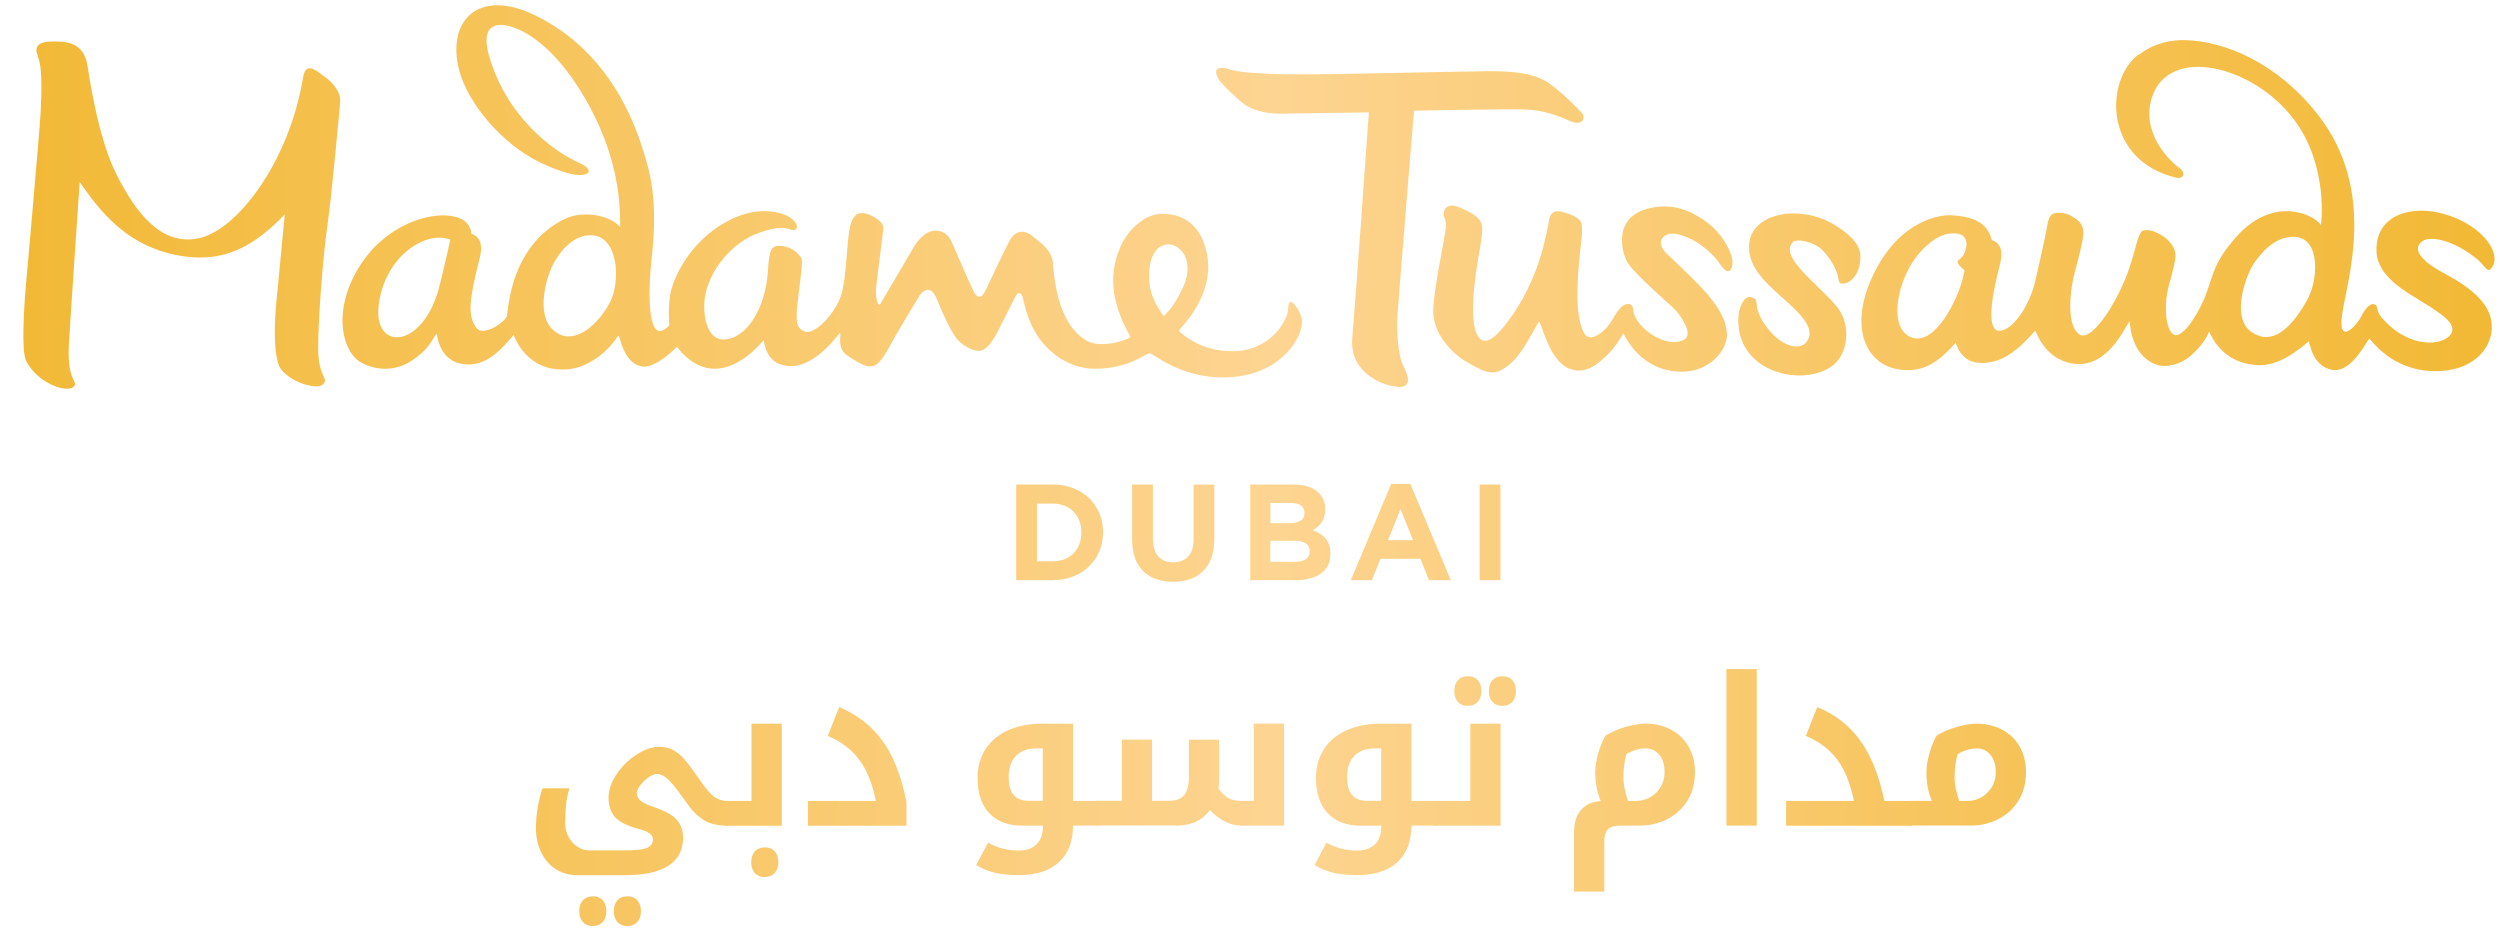 <svg width="102" height="38" viewBox="0 0 102 38" fill="none" xmlns="http://www.w3.org/2000/svg">
<g clip-path="url(#clip0_197_4454)">
<path d="M71.359 10.207C71.455 11.067 72.15 11.632 72.913 12.319C73.463 12.812 74.116 13.456 73.697 13.96C73.389 14.334 72.693 14.086 72.2 13.496C71.367 12.503 71.902 12.236 71.448 12.125C71.093 12.039 70.941 12.722 70.934 12.83C70.721 15.136 73.435 15.82 74.708 14.964C75.435 14.478 75.521 13.244 74.974 12.55C74.272 11.657 72.551 10.488 73.147 9.876C73.3 9.722 74.048 9.851 74.403 10.254C75.144 11.1 74.939 11.513 75.088 11.556C75.496 11.672 75.858 11.092 75.882 10.769C75.907 10.448 76.095 9.945 74.871 9.189C74.339 8.862 73.736 8.707 73.186 8.707C72.136 8.707 71.264 9.258 71.37 10.204" fill="url(#paint0_linear_197_4454)"/>
<path d="M49.734 3.259C49.734 3.259 49.965 3.575 50.643 4.158C51.341 4.759 52.569 4.63 52.569 4.63L55.85 4.586C55.85 4.586 55.315 12.124 55.173 13.793C55.056 15.178 56.336 15.682 56.886 15.768C57.667 15.891 57.468 15.351 57.248 14.909C57.025 14.47 56.982 13.437 57.014 12.89C57.046 12.343 57.691 4.518 57.691 4.518C57.691 4.518 61.026 4.443 62.168 4.464C62.697 4.475 63.279 4.586 63.999 4.914C64.655 5.212 64.673 4.741 64.549 4.615C64.18 4.241 64.006 4.036 63.46 3.593C62.92 3.155 62.392 2.885 60.614 2.906C59.259 2.921 54.318 3.036 53.303 3.036C52.289 3.036 50.738 3.007 50.224 2.845C50.054 2.791 49.929 2.77 49.837 2.77C49.412 2.77 49.734 3.252 49.734 3.252" fill="url(#paint1_linear_197_4454)"/>
<path d="M46.899 11.562C46.665 9.062 49.098 9.825 48.286 11.681C47.91 12.541 47.481 12.893 47.481 12.893C47.293 12.642 46.952 12.152 46.899 11.562ZM15.443 12.519C15.646 10.512 17.327 9.386 18.374 9.774C18.374 9.774 18.175 10.681 17.941 11.631C17.583 13.084 16.795 13.761 16.199 13.761C15.72 13.761 15.365 13.329 15.443 12.523M22.808 13.627C21.751 13.091 22.301 11.375 22.489 10.944C22.733 10.397 23.379 9.472 24.255 9.612C25.206 9.763 25.334 11.426 24.89 12.329C24.617 12.879 23.922 13.725 23.205 13.725C23.07 13.725 22.936 13.696 22.804 13.627M20.268 0.215C18.984 0.233 18.338 1.341 18.735 2.87C19.083 4.205 20.488 5.896 22.056 6.637C23.535 7.335 23.897 7.13 23.982 7.054C24.11 6.943 23.929 6.774 23.571 6.615C22.968 6.349 20.914 5.158 20.037 2.55C19.622 1.319 19.952 0.988 20.523 1.017C20.523 1.017 20.871 1.035 21.392 1.316C22.081 1.686 23.106 2.568 24.089 4.406C25.408 6.878 25.288 8.85 25.302 9.224C25.302 9.267 25.295 9.245 25.284 9.238C24.809 8.742 23.755 8.605 23.085 8.914C21.868 9.472 20.885 10.749 20.694 12.85C20.669 13.12 19.729 13.75 19.445 13.386C19.065 12.901 19.14 12.217 19.562 10.576C19.693 10.062 19.647 9.688 19.236 9.537C19.236 9.537 19.218 9.112 18.803 8.925C17.852 8.497 15.969 9.069 14.89 10.544C13.46 12.498 13.946 14.354 14.72 14.782C15.504 15.218 16.302 15.056 16.813 14.707C17.416 14.3 17.533 14.041 17.799 13.624L17.831 13.656C17.831 13.656 17.913 14.725 18.899 14.858C19.849 14.988 20.474 14.225 20.96 13.667C20.96 13.667 21.467 15.243 23.212 15.063C23.961 14.984 24.756 14.419 25.213 13.71C25.213 13.71 25.252 13.696 25.256 13.714C25.454 14.484 25.763 14.898 26.228 14.955C26.781 15.02 27.625 14.146 27.625 14.146C27.625 14.146 28.211 15.045 29.154 15.045C30.265 15.045 31.13 13.886 31.152 13.886C31.201 13.886 31.191 14.937 32.266 14.937C33.34 14.937 34.231 13.581 34.266 13.591C34.344 13.613 34.156 14.084 34.444 14.397C34.536 14.498 34.703 14.595 34.884 14.707C35.082 14.826 35.306 14.948 35.508 14.948C35.93 14.948 36.182 14.307 36.523 13.725C36.987 12.933 37.459 12.152 37.512 12.07C37.626 11.886 37.959 11.591 38.197 12.145C38.424 12.674 38.725 13.419 39.02 13.8C39.222 14.063 39.644 14.311 39.932 14.315C40.194 14.318 40.478 14.009 40.751 13.44C40.975 12.98 41.45 12.062 41.45 12.062C41.45 12.062 41.627 11.764 41.737 12.167C41.783 12.336 41.883 12.969 42.273 13.613C42.752 14.397 43.642 15.045 44.657 15.045C46.108 15.045 46.697 14.419 46.92 14.419C47.059 14.419 48.328 15.588 50.4 15.372C52.387 15.171 53.224 13.635 53.111 13.009C53.064 12.76 52.894 12.494 52.781 12.39C52.6 12.224 52.561 12.39 52.561 12.562C52.561 13.077 51.826 14.329 50.29 14.329C49.322 14.329 48.644 13.984 48.144 13.545C48.084 13.494 48.084 13.494 48.179 13.386C48.275 13.278 49.481 12.044 49.272 10.53C49.13 9.501 48.548 8.698 47.385 8.724C46.502 8.745 45.884 9.677 45.735 10.019C45.437 10.706 45.058 11.872 46.115 13.732C46.168 13.825 44.955 14.254 44.348 13.905C43.908 13.649 43.121 12.998 42.961 10.749C42.919 10.152 42.347 9.832 42.145 9.652C41.929 9.458 41.478 9.249 41.163 9.871C40.843 10.494 40.212 11.847 40.212 11.847C40.212 11.847 39.978 12.404 39.726 11.89C39.513 11.458 39.013 10.3 38.857 9.933C38.786 9.767 38.701 9.659 38.701 9.659C38.598 9.537 38.41 9.393 38.13 9.411C37.654 9.443 37.303 10.033 37.271 10.098C37.239 10.163 35.959 12.329 35.959 12.329C35.959 12.329 35.863 12.577 35.788 12.296C35.714 12.016 35.735 11.803 35.756 11.631C35.778 11.458 36.026 9.432 36.033 9.4C36.068 9.148 35.937 9.004 35.604 8.824C35.327 8.673 35.029 8.637 34.894 8.799C34.703 9.022 34.646 9.195 34.554 10.346C34.429 11.829 34.38 12.113 33.979 12.71C33.599 13.275 33.096 13.613 32.858 13.534C32.447 13.401 32.461 13.03 32.56 12.192C32.666 11.278 32.769 10.652 32.691 10.523C32.585 10.354 32.28 10.005 31.726 10.033C31.414 10.051 31.372 10.407 31.333 11.041C31.237 12.606 30.439 13.851 29.506 13.851C28.8 13.851 28.626 12.71 28.789 11.973C29.037 10.868 29.945 9.875 30.932 9.512C31.694 9.231 32.01 9.289 32.191 9.346C32.294 9.378 32.354 9.411 32.429 9.378C32.61 9.307 32.496 9.029 32.198 8.85C31.943 8.695 31.102 8.4 30.009 8.868C28.26 9.616 27.459 11.296 27.338 12.048C27.246 12.631 27.31 13.268 27.31 13.268C27.31 13.268 26.983 13.642 26.778 13.448C26.568 13.253 26.38 12.469 26.604 10.375C26.845 8.119 26.504 6.975 26.263 6.212C26.022 5.453 25.053 2.125 21.733 0.578C21.212 0.337 20.74 0.222 20.332 0.218H20.271L20.268 0.215Z" fill="url(#paint2_linear_197_4454)"/>
<path d="M58.898 8.732C58.887 8.894 59.036 8.904 58.983 9.354C58.929 9.804 58.454 12.013 58.475 12.754C58.497 13.495 59.057 14.323 59.905 14.805C60.753 15.287 61.026 15.363 61.661 14.805C62.207 14.326 62.725 13.125 62.803 13.132C62.878 13.139 63.197 14.711 64.027 15.042C64.765 15.337 65.333 14.711 65.62 14.438C65.96 14.111 66.209 13.61 66.237 13.61C66.266 13.61 66.755 14.902 68.195 15.132C69.696 15.373 70.476 14.269 70.459 13.654C70.441 13.056 70.125 12.506 69.487 11.808C69.029 11.311 68.025 10.369 68.025 10.369C68.025 10.369 67.564 9.984 67.865 9.671C68.132 9.394 68.628 9.595 68.958 9.736C69.401 9.926 69.973 10.448 70.15 10.736C70.331 11.027 70.611 11.272 70.682 10.797C70.743 10.383 70.267 9.541 69.703 9.117C69.114 8.671 68.451 8.329 67.553 8.448C65.762 8.689 66.134 10.246 66.397 10.7C66.684 11.193 68.192 12.456 68.394 12.689C68.596 12.927 69.125 13.668 68.685 13.873C67.954 14.215 66.815 13.416 66.649 12.74C66.627 12.653 66.649 12.427 66.468 12.405C66.056 12.358 65.854 13.042 65.549 13.369C65.29 13.646 64.85 13.956 64.648 13.614C64.446 13.269 64.226 12.542 64.467 10.275C64.495 10.009 64.616 9.268 64.499 9.052C64.407 8.883 64.133 8.764 63.864 8.678C63.144 8.444 63.229 8.969 63.133 9.365C63.037 9.761 62.69 11.797 61.228 13.474C60.593 14.204 60.256 13.934 60.139 13.215C59.965 12.139 60.402 10.103 60.444 9.728C60.487 9.354 60.579 9.005 60.033 8.699C59.82 8.581 59.603 8.473 59.408 8.412C59.352 8.394 59.295 8.383 59.242 8.383C59.057 8.383 58.915 8.502 58.901 8.721" fill="url(#paint3_linear_197_4454)"/>
<path d="M1.506 1.95C1.442 2.105 1.548 2.227 1.619 2.562C1.694 2.893 1.711 3.627 1.658 4.591C1.605 5.516 1.091 11.258 1.091 11.258C1.091 11.258 0.796 14.197 1.069 14.73C1.445 15.46 2.272 15.86 2.737 15.86C2.889 15.86 2.999 15.816 3.045 15.73C3.141 15.543 2.744 15.471 2.808 14.1C2.829 13.629 3.251 7.426 3.251 7.426C4.003 8.488 5.188 10.225 7.728 10.485C9.246 10.639 10.406 10.013 11.619 8.747C11.619 8.747 11.364 11.398 11.279 12.298C11.194 13.201 11.162 14.197 11.353 14.841C11.541 15.485 12.921 15.982 13.194 15.665C13.418 15.406 12.992 15.396 12.982 14.248C12.971 13.046 13.194 10.287 13.372 9.096C13.521 8.11 13.868 4.311 13.879 4.16C13.9 3.829 13.698 3.451 13.223 3.109C12.815 2.814 12.467 2.519 12.357 3.199C11.786 6.638 9.626 9.484 8.019 9.74C6.543 9.977 5.564 8.7 4.769 7.153C3.978 5.606 3.623 2.987 3.567 2.663C3.503 2.296 3.322 1.753 2.506 1.702C2.389 1.695 2.286 1.691 2.197 1.691C1.655 1.691 1.559 1.817 1.498 1.95" fill="url(#paint4_linear_197_4454)"/>
<path d="M91.864 13.549C90.973 12.937 91.683 11.135 91.949 10.761C92.215 10.387 92.74 9.663 93.577 9.663C94.698 9.663 94.592 11.437 94.127 12.25C93.847 12.743 93.233 13.751 92.456 13.751C92.268 13.751 92.069 13.689 91.864 13.549ZM77.794 13.657C77.092 13.143 77.436 11.416 78.227 10.426C78.504 10.084 78.976 9.609 79.518 9.534C80.54 9.394 80.203 10.3 80.082 10.448C79.944 10.613 79.827 10.631 79.88 10.728C79.997 10.944 80.16 10.991 80.15 11.052C79.987 12.016 79.125 13.812 78.231 13.812C78.085 13.812 77.94 13.765 77.794 13.657ZM87.255 2.22C85.84 3.299 85.854 6.559 88.795 7.249C89.114 7.325 89.171 7.03 88.93 6.861C88.525 6.573 87.323 5.418 87.805 3.954C88.501 1.845 91.945 2.655 93.612 4.9C95.028 6.81 94.695 9.181 94.695 9.181C94.453 8.786 92.804 7.94 91.275 9.627C90.26 10.746 90.303 11.283 89.948 12.153C89.852 12.391 89.334 13.495 88.852 13.664C88.447 13.805 88.192 12.693 88.511 11.567C88.671 10.995 88.756 10.638 88.76 10.451C88.777 9.779 87.812 9.293 87.454 9.401C87.184 9.48 87.142 10.358 86.684 11.444C86.156 12.693 85.297 13.902 84.865 13.657C84.265 13.312 84.464 11.729 84.683 10.984C84.683 10.984 85.013 9.786 84.999 9.534C84.989 9.336 85.028 9.081 84.471 8.789C84.219 8.66 83.917 8.663 83.765 8.721C83.605 8.782 83.541 9.095 83.516 9.271C83.467 9.588 83.048 11.462 82.988 11.667C82.729 12.531 82.179 13.373 81.665 13.488C80.838 13.675 81.484 11.268 81.533 11.049C81.597 10.757 81.877 10.005 81.285 9.804C81.186 9.768 81.264 8.825 79.55 8.782C79.057 8.771 77.663 9.055 76.68 10.739C75.258 13.171 76.038 15.103 77.837 15.103C78.628 15.103 79.178 14.679 79.781 13.995C79.802 13.97 79.838 14.186 79.997 14.402C80.192 14.668 80.572 14.934 81.335 14.751C82.236 14.539 83.006 13.492 83.037 13.492C83.069 13.492 83.382 14.632 84.549 14.83C85.975 15.075 86.691 13.358 86.876 13.117C86.925 13.053 86.847 14.427 87.951 14.866C88.362 15.028 88.972 14.866 89.366 14.528C90.044 13.934 90.104 13.538 90.129 13.535C90.179 13.531 90.551 14.862 92.194 14.898C92.687 14.909 93.183 14.664 93.559 14.416C93.928 14.175 94.18 13.93 94.198 13.934C94.233 13.941 94.326 14.931 95.141 15.089C95.571 15.175 95.954 14.816 96.231 14.459C96.479 14.139 96.642 13.815 96.674 13.819C96.717 13.819 97.536 15.121 99.324 15.143C100.846 15.161 101.626 14.276 101.665 13.409C101.708 12.448 100.871 11.765 99.693 11.135C98.547 10.52 98.469 10.056 98.873 9.818C99.196 9.624 100.143 9.797 101.112 10.61C101.346 10.804 101.474 11.131 101.619 10.973C101.726 10.861 101.779 10.718 101.779 10.559C101.775 9.962 101.034 9.135 99.796 8.753C98.338 8.307 96.894 8.807 96.961 10.268C97.007 11.315 98.217 11.93 98.873 12.344C99.53 12.761 100.31 13.218 99.98 13.657C99.654 14.096 98.295 14.265 97.163 12.945C96.933 12.675 97.039 12.498 96.908 12.43C96.656 12.293 96.379 12.819 96.326 12.934C96.177 13.243 95.354 14.186 95.564 12.797C95.787 11.318 96.983 7.749 94.56 4.666C92.907 2.561 90.782 1.68 89.153 1.637C89.121 1.637 89.093 1.637 89.061 1.637C88.277 1.637 87.688 1.91 87.263 2.238" fill="url(#paint5_linear_197_4454)"/>
<path d="M42.962 23.673H41.461V19.769H42.962C44.171 19.769 45.005 20.611 45.005 21.709V21.719C45.005 22.817 44.171 23.669 42.962 23.669V23.673ZM44.121 21.723C44.121 21.032 43.653 20.547 42.962 20.547H42.309V22.899H42.962C43.653 22.899 44.121 22.424 44.121 21.734V21.723ZM47.857 23.734C46.825 23.734 46.19 23.148 46.19 22V19.769H47.038V21.978C47.038 22.615 47.35 22.943 47.868 22.943C48.386 22.943 48.698 22.626 48.698 22.007V19.773H49.546V21.975C49.546 23.159 48.893 23.738 47.857 23.738V23.734ZM52.841 23.673H51.011V19.769H52.799C53.586 19.769 54.069 20.165 54.069 20.777V20.788C54.069 21.226 53.838 21.475 53.561 21.629C54.008 21.802 54.282 22.065 54.282 22.59V22.601C54.282 23.313 53.71 23.673 52.841 23.673ZM53.224 20.924C53.224 20.669 53.026 20.521 52.667 20.521H51.834V21.345H52.614C52.987 21.345 53.224 21.223 53.224 20.931V20.921V20.924ZM53.437 22.486C53.437 22.223 53.246 22.061 52.809 22.061H51.83V22.921H52.838C53.21 22.921 53.437 22.788 53.437 22.497V22.486ZM58.304 23.673L57.953 22.799H56.325L55.974 23.673H55.112L56.761 19.744H57.542L59.191 23.673H58.308H58.304ZM57.141 20.773L56.63 22.04H57.652L57.141 20.773ZM60.369 23.673V19.769H61.217V23.673H60.369Z" fill="url(#paint6_linear_197_4454)"/>
<path d="M29.665 33.685C29.366 33.685 29.115 33.642 28.905 33.559C28.696 33.473 28.48 33.311 28.256 33.07C28.196 33.009 28.058 32.818 27.834 32.505C27.572 32.135 27.366 31.89 27.22 31.764C27.071 31.638 26.933 31.577 26.798 31.577C26.709 31.577 26.596 31.624 26.461 31.717C26.326 31.811 26.213 31.919 26.121 32.041C26.028 32.163 25.982 32.268 25.982 32.358C25.982 32.473 26.028 32.574 26.124 32.656C26.22 32.743 26.372 32.818 26.578 32.89C26.933 33.009 27.192 33.124 27.362 33.236C27.532 33.343 27.657 33.477 27.742 33.635C27.827 33.793 27.869 33.973 27.869 34.185C27.869 34.682 27.671 35.06 27.277 35.319C26.883 35.578 26.287 35.707 25.489 35.707H23.535C23.219 35.707 22.931 35.624 22.676 35.462C22.421 35.301 22.222 35.07 22.08 34.779C21.938 34.487 21.867 34.157 21.867 33.789C21.867 33.243 21.956 32.699 22.133 32.163H23.233C23.162 32.397 23.116 32.617 23.095 32.825C23.073 33.034 23.059 33.293 23.059 33.606C23.059 33.797 23.105 33.98 23.198 34.149C23.29 34.318 23.414 34.455 23.566 34.552C23.719 34.649 23.879 34.696 24.045 34.696H25.479C25.925 34.696 26.231 34.664 26.394 34.595C26.557 34.527 26.639 34.412 26.639 34.25C26.639 34.153 26.592 34.074 26.504 34.005C26.415 33.937 26.27 33.876 26.067 33.822C25.603 33.703 25.28 33.541 25.099 33.343C24.918 33.145 24.829 32.876 24.829 32.534C24.829 32.242 24.932 31.933 25.142 31.613C25.351 31.293 25.62 31.019 25.954 30.8C26.287 30.58 26.603 30.469 26.908 30.469C27.085 30.469 27.252 30.505 27.401 30.573C27.554 30.641 27.699 30.749 27.841 30.89C27.983 31.03 28.214 31.332 28.536 31.8C28.788 32.17 28.994 32.408 29.15 32.516C29.306 32.624 29.473 32.678 29.654 32.678H29.693C29.721 32.678 29.739 32.689 29.739 32.71V33.646C29.739 33.674 29.725 33.685 29.693 33.685H29.654H29.665Z" fill="url(#paint7_linear_197_4454)"/>
<path d="M24.188 37.783C24.018 37.783 23.883 37.729 23.784 37.621C23.684 37.513 23.635 37.365 23.635 37.178C23.635 36.991 23.684 36.84 23.784 36.732C23.883 36.624 24.018 36.57 24.192 36.57C24.366 36.57 24.497 36.624 24.593 36.729C24.688 36.837 24.738 36.984 24.738 37.175C24.738 37.365 24.688 37.513 24.589 37.621C24.49 37.725 24.358 37.779 24.192 37.779L24.188 37.783Z" fill="url(#paint8_linear_197_4454)"/>
<path d="M25.596 37.783C25.426 37.783 25.291 37.729 25.192 37.621C25.093 37.513 25.043 37.365 25.043 37.178C25.043 36.991 25.093 36.84 25.192 36.732C25.291 36.624 25.426 36.57 25.6 36.57C25.774 36.57 25.909 36.624 26.004 36.732C26.1 36.84 26.15 36.988 26.15 37.178C26.15 37.369 26.1 37.513 25.997 37.621C25.894 37.729 25.763 37.783 25.6 37.783H25.596Z" fill="url(#paint9_linear_197_4454)"/>
<path d="M47.984 33.686C48.597 33.686 49.059 33.474 49.367 33.053C49.768 33.474 50.201 33.686 50.666 33.686H52.39V29.523H51.155V32.675H50.641C50.428 32.675 50.254 32.639 50.119 32.564C49.985 32.488 49.85 32.362 49.715 32.179C49.733 32.063 49.74 31.938 49.74 31.801V30.178H48.505V31.7C48.505 32.038 48.441 32.287 48.314 32.441C48.186 32.596 47.984 32.672 47.707 32.672H47.005V30.175H45.77V32.672H44.734C44.706 32.672 44.695 32.682 44.695 32.704V33.639C44.695 33.668 44.709 33.679 44.734 33.679H47.984V33.686Z" fill="url(#paint10_linear_197_4454)"/>
<path d="M29.625 33.686C29.597 33.686 29.586 33.672 29.586 33.647V32.711C29.586 32.69 29.6 32.679 29.625 32.679H30.661V29.527H31.895V33.69H29.625V33.686Z" fill="url(#paint11_linear_197_4454)"/>
<path d="M31.207 35.787C31.034 35.787 30.899 35.733 30.799 35.625C30.7 35.517 30.65 35.369 30.65 35.182C30.65 34.995 30.7 34.844 30.799 34.736C30.899 34.628 31.034 34.574 31.211 34.574C31.388 34.574 31.512 34.628 31.608 34.733C31.707 34.84 31.757 34.988 31.757 35.179C31.757 35.369 31.707 35.513 31.605 35.621C31.502 35.729 31.37 35.783 31.211 35.783L31.207 35.787Z" fill="url(#paint12_linear_197_4454)"/>
<path d="M32.972 32.678H35.739C35.625 32.16 35.487 31.742 35.324 31.426C35.161 31.105 34.951 30.832 34.7 30.602C34.448 30.372 34.139 30.177 33.774 30.026L34.238 28.85C34.976 29.152 35.569 29.616 36.016 30.242C36.463 30.872 36.785 31.695 36.984 32.714V33.689H32.965V32.678H32.972Z" fill="url(#paint13_linear_197_4454)"/>
<path d="M44.816 32.677C44.844 32.677 44.855 32.688 44.855 32.709V33.645C44.855 33.674 44.841 33.684 44.816 33.684H43.78C43.78 34.325 43.588 34.821 43.209 35.174C42.826 35.526 42.29 35.703 41.591 35.703C41.215 35.703 40.892 35.674 40.619 35.613C40.346 35.555 40.08 35.447 39.828 35.296L40.311 34.382C40.534 34.501 40.747 34.584 40.946 34.631C41.144 34.678 41.353 34.703 41.57 34.703C41.882 34.703 42.123 34.616 42.294 34.444C42.464 34.271 42.549 34.03 42.549 33.728V33.688H41.726C41.134 33.688 40.679 33.519 40.364 33.181C40.044 32.843 39.885 32.357 39.885 31.731C39.885 31.288 39.995 30.9 40.211 30.562C40.431 30.227 40.74 29.971 41.137 29.792C41.538 29.615 41.999 29.525 42.521 29.525H43.78V32.677H44.816ZM42.545 32.677V30.536H42.279C41.925 30.536 41.651 30.637 41.453 30.839C41.254 31.04 41.155 31.328 41.155 31.695C41.155 32.033 41.222 32.278 41.357 32.436C41.492 32.594 41.698 32.673 41.978 32.673H42.549L42.545 32.677Z" fill="url(#paint14_linear_197_4454)"/>
<path d="M58.623 32.677C58.651 32.677 58.661 32.688 58.661 32.709V33.645C58.661 33.674 58.647 33.684 58.623 33.684H57.587C57.587 34.325 57.395 34.821 57.016 35.174C56.632 35.526 56.097 35.703 55.398 35.703C55.022 35.703 54.699 35.674 54.426 35.613C54.153 35.555 53.887 35.447 53.635 35.296L54.117 34.382C54.341 34.501 54.554 34.584 54.752 34.631C54.951 34.678 55.16 34.703 55.377 34.703C55.689 34.703 55.93 34.616 56.1 34.444C56.27 34.271 56.356 34.03 56.356 33.728V33.688H55.533C54.94 33.688 54.486 33.519 54.17 33.181C53.851 32.843 53.691 32.357 53.691 31.731C53.691 31.288 53.801 30.9 54.018 30.562C54.238 30.227 54.547 29.971 54.944 29.792C55.345 29.615 55.806 29.525 56.327 29.525H57.587V32.677H58.623ZM56.352 32.677V30.536H56.086C55.731 30.536 55.458 30.637 55.26 30.839C55.061 31.04 54.962 31.328 54.962 31.695C54.962 32.033 55.029 32.278 55.164 32.436C55.298 32.594 55.504 32.673 55.785 32.673H56.356L56.352 32.677Z" fill="url(#paint15_linear_197_4454)"/>
<path d="M58.541 33.684C58.513 33.684 58.502 33.67 58.502 33.645V32.709C58.502 32.688 58.516 32.677 58.541 32.677H59.988V29.526H61.223V33.688H58.541V33.684ZM59.889 28.802C59.719 28.802 59.584 28.748 59.485 28.64C59.385 28.532 59.336 28.385 59.336 28.198C59.336 28.011 59.385 27.86 59.485 27.752C59.584 27.644 59.719 27.59 59.893 27.59C60.066 27.59 60.198 27.644 60.293 27.748C60.389 27.856 60.439 28.004 60.439 28.194C60.439 28.385 60.389 28.532 60.29 28.64C60.191 28.748 60.059 28.799 59.893 28.799L59.889 28.802ZM61.297 28.802C61.127 28.802 60.992 28.748 60.893 28.64C60.794 28.532 60.744 28.385 60.744 28.198C60.744 28.011 60.794 27.86 60.893 27.752C60.992 27.644 61.127 27.59 61.301 27.59C61.475 27.59 61.609 27.644 61.705 27.752C61.801 27.86 61.851 28.007 61.851 28.198C61.851 28.389 61.801 28.532 61.698 28.64C61.595 28.748 61.464 28.802 61.301 28.802H61.297Z" fill="url(#paint16_linear_197_4454)"/>
<path d="M64.224 33.918C64.224 33.551 64.32 33.26 64.508 33.044C64.696 32.828 64.966 32.706 65.31 32.684C65.161 32.328 65.086 31.939 65.086 31.519C65.086 31.274 65.129 31.004 65.21 30.72C65.296 30.432 65.395 30.195 65.508 30.008C65.757 29.86 66.034 29.741 66.335 29.655C66.636 29.569 66.91 29.525 67.147 29.525C67.523 29.525 67.868 29.608 68.176 29.77C68.485 29.932 68.722 30.166 68.896 30.468C69.07 30.77 69.155 31.119 69.155 31.511C69.155 31.939 69.056 32.317 68.861 32.645C68.666 32.972 68.392 33.227 68.045 33.411C67.697 33.594 67.314 33.684 66.892 33.684H66.126C65.877 33.684 65.704 33.735 65.604 33.836C65.505 33.936 65.455 34.102 65.455 34.336V36.376H64.221V33.922L64.224 33.918ZM66.232 31.695C66.232 31.979 66.296 32.306 66.424 32.677H66.739C67.073 32.677 67.35 32.562 67.577 32.335C67.8 32.109 67.914 31.832 67.914 31.511C67.914 31.191 67.843 30.965 67.697 30.792C67.552 30.619 67.364 30.533 67.13 30.533C66.881 30.533 66.622 30.612 66.356 30.767C66.275 31.062 66.236 31.371 66.236 31.695H66.232Z" fill="url(#paint17_linear_197_4454)"/>
<path d="M70.439 27.299H71.674V33.685H70.439V27.299Z" fill="url(#paint18_linear_197_4454)"/>
<path d="M72.877 32.678H75.644C75.53 32.16 75.392 31.742 75.229 31.426C75.065 31.105 74.856 30.832 74.604 30.602C74.352 30.372 74.044 30.177 73.678 30.026L74.143 28.85C74.87 29.145 75.459 29.602 75.903 30.22C76.346 30.839 76.672 31.66 76.882 32.681H77.971C77.999 32.681 78.01 32.692 78.01 32.714V33.649C78.01 33.678 77.996 33.689 77.971 33.689H72.873V32.678H72.877Z" fill="url(#paint19_linear_197_4454)"/>
<path d="M78.823 32.679C78.674 32.334 78.599 31.949 78.599 31.52C78.599 31.276 78.638 31.013 78.72 30.733C78.802 30.452 78.901 30.207 79.018 30.006C79.284 29.851 79.568 29.732 79.869 29.65C80.171 29.567 80.433 29.527 80.66 29.527C81.037 29.527 81.381 29.61 81.689 29.772C81.998 29.938 82.239 30.168 82.406 30.466C82.576 30.765 82.661 31.114 82.661 31.51C82.661 31.938 82.562 32.316 82.367 32.643C82.172 32.97 81.898 33.226 81.551 33.409C81.203 33.593 80.82 33.683 80.398 33.683H77.883C77.854 33.683 77.844 33.668 77.844 33.643V32.708C77.844 32.686 77.858 32.675 77.883 32.675H78.816L78.823 32.679ZM79.745 31.697C79.745 31.981 79.809 32.309 79.937 32.679H80.249C80.582 32.679 80.863 32.564 81.09 32.337C81.313 32.111 81.427 31.834 81.427 31.513C81.427 31.215 81.356 30.977 81.214 30.801C81.072 30.625 80.88 30.535 80.643 30.535C80.405 30.535 80.135 30.614 79.869 30.769C79.788 31.064 79.749 31.373 79.749 31.697H79.745Z" fill="url(#paint20_linear_197_4454)"/>
</g>
<defs>
<linearGradient id="paint0_linear_197_4454" x1="0.729" y1="12.013" x2="101.002" y2="12.013" gradientUnits="userSpaceOnUse">
<stop stop-color="#F2B936"/>
<stop offset="0.51" stop-color="#FDD491"/>
<stop offset="1" stop-color="#F2B936"/>
</linearGradient>
<linearGradient id="paint1_linear_197_4454" x1="0.73" y1="9.282" x2="101.002" y2="9.282" gradientUnits="userSpaceOnUse">
<stop stop-color="#F2B936"/>
<stop offset="0.51" stop-color="#FDD491"/>
<stop offset="1" stop-color="#F2B936"/>
</linearGradient>
<linearGradient id="paint2_linear_197_4454" x1="0.729" y1="7.806" x2="101.001" y2="7.806" gradientUnits="userSpaceOnUse">
<stop stop-color="#F2B936"/>
<stop offset="0.51" stop-color="#FDD491"/>
<stop offset="1" stop-color="#F2B936"/>
</linearGradient>
<linearGradient id="paint3_linear_197_4454" x1="0.73" y1="11.793" x2="101.002" y2="11.793" gradientUnits="userSpaceOnUse">
<stop stop-color="#F2B936"/>
<stop offset="0.51" stop-color="#FDD491"/>
<stop offset="1" stop-color="#F2B936"/>
</linearGradient>
<linearGradient id="paint4_linear_197_4454" x1="0.729" y1="8.775" x2="101.001" y2="8.775" gradientUnits="userSpaceOnUse">
<stop stop-color="#F2B936"/>
<stop offset="0.51" stop-color="#FDD491"/>
<stop offset="1" stop-color="#F2B936"/>
</linearGradient>
<linearGradient id="paint5_linear_197_4454" x1="0.729" y1="8.375" x2="101.002" y2="8.375" gradientUnits="userSpaceOnUse">
<stop stop-color="#F2B936"/>
<stop offset="0.51" stop-color="#FDD491"/>
<stop offset="1" stop-color="#F2B936"/>
</linearGradient>
<linearGradient id="paint6_linear_197_4454" x1="0.729" y1="21.737" x2="101.002" y2="21.737" gradientUnits="userSpaceOnUse">
<stop stop-color="#F2B936"/>
<stop offset="0.51" stop-color="#FDD491"/>
<stop offset="1" stop-color="#F2B936"/>
</linearGradient>
<linearGradient id="paint7_linear_197_4454" x1="0.728" y1="33.088" x2="101.001" y2="33.088" gradientUnits="userSpaceOnUse">
<stop stop-color="#F2B936"/>
<stop offset="0.51" stop-color="#FDD491"/>
<stop offset="1" stop-color="#F2B936"/>
</linearGradient>
<linearGradient id="paint8_linear_197_4454" x1="0.729" y1="37.175" x2="101.002" y2="37.175" gradientUnits="userSpaceOnUse">
<stop stop-color="#F2B936"/>
<stop offset="0.51" stop-color="#FDD491"/>
<stop offset="1" stop-color="#F2B936"/>
</linearGradient>
<linearGradient id="paint9_linear_197_4454" x1="0.729" y1="37.175" x2="101.001" y2="37.175" gradientUnits="userSpaceOnUse">
<stop stop-color="#F2B936"/>
<stop offset="0.51" stop-color="#FDD491"/>
<stop offset="1" stop-color="#F2B936"/>
</linearGradient>
<linearGradient id="paint10_linear_197_4454" x1="0.728" y1="31.607" x2="101.001" y2="31.607" gradientUnits="userSpaceOnUse">
<stop stop-color="#F2B936"/>
<stop offset="0.51" stop-color="#FDD491"/>
<stop offset="1" stop-color="#F2B936"/>
</linearGradient>
<linearGradient id="paint11_linear_197_4454" x1="0.727" y1="31.607" x2="101" y2="31.607" gradientUnits="userSpaceOnUse">
<stop stop-color="#F2B936"/>
<stop offset="0.51" stop-color="#FDD491"/>
<stop offset="1" stop-color="#F2B936"/>
</linearGradient>
<linearGradient id="paint12_linear_197_4454" x1="0.727" y1="35.182" x2="101" y2="35.182" gradientUnits="userSpaceOnUse">
<stop stop-color="#F2B936"/>
<stop offset="0.51" stop-color="#FDD491"/>
<stop offset="1" stop-color="#F2B936"/>
</linearGradient>
<linearGradient id="paint13_linear_197_4454" x1="0.729" y1="31.264" x2="101.002" y2="31.264" gradientUnits="userSpaceOnUse">
<stop stop-color="#F2B936"/>
<stop offset="0.51" stop-color="#FDD491"/>
<stop offset="1" stop-color="#F2B936"/>
</linearGradient>
<linearGradient id="paint14_linear_197_4454" x1="0.728" y1="32.616" x2="101.001" y2="32.616" gradientUnits="userSpaceOnUse">
<stop stop-color="#F2B936"/>
<stop offset="0.51" stop-color="#FDD491"/>
<stop offset="1" stop-color="#F2B936"/>
</linearGradient>
<linearGradient id="paint15_linear_197_4454" x1="0.728" y1="32.616" x2="101.001" y2="32.616" gradientUnits="userSpaceOnUse">
<stop stop-color="#F2B936"/>
<stop offset="0.51" stop-color="#FDD491"/>
<stop offset="1" stop-color="#F2B936"/>
</linearGradient>
<linearGradient id="paint16_linear_197_4454" x1="0.728" y1="30.637" x2="101.001" y2="30.637" gradientUnits="userSpaceOnUse">
<stop stop-color="#F2B936"/>
<stop offset="0.51" stop-color="#FDD491"/>
<stop offset="1" stop-color="#F2B936"/>
</linearGradient>
<linearGradient id="paint17_linear_197_4454" x1="0.728" y1="32.95" x2="101.001" y2="32.95" gradientUnits="userSpaceOnUse">
<stop stop-color="#F2B936"/>
<stop offset="0.51" stop-color="#FDD491"/>
<stop offset="1" stop-color="#F2B936"/>
</linearGradient>
<linearGradient id="paint18_linear_197_4454" x1="0.728" y1="30.494" x2="101.001" y2="30.494" gradientUnits="userSpaceOnUse">
<stop stop-color="#F2B936"/>
<stop offset="0.51" stop-color="#FDD491"/>
<stop offset="1" stop-color="#F2B936"/>
</linearGradient>
<linearGradient id="paint19_linear_197_4454" x1="0.728" y1="31.264" x2="101.001" y2="31.264" gradientUnits="userSpaceOnUse">
<stop stop-color="#F2B936"/>
<stop offset="0.51" stop-color="#FDD491"/>
<stop offset="1" stop-color="#F2B936"/>
</linearGradient>
<linearGradient id="paint20_linear_197_4454" x1="0.729" y1="31.607" x2="101.002" y2="31.607" gradientUnits="userSpaceOnUse">
<stop stop-color="#F2B936"/>
<stop offset="0.51" stop-color="#FDD491"/>
<stop offset="1" stop-color="#F2B936"/>
</linearGradient>
<clipPath id="clip0_197_4454">
<rect width="100.808" height="37.568" fill="white" transform="translate(0.955 0.215)"/>
</clipPath>
</defs>
</svg>

